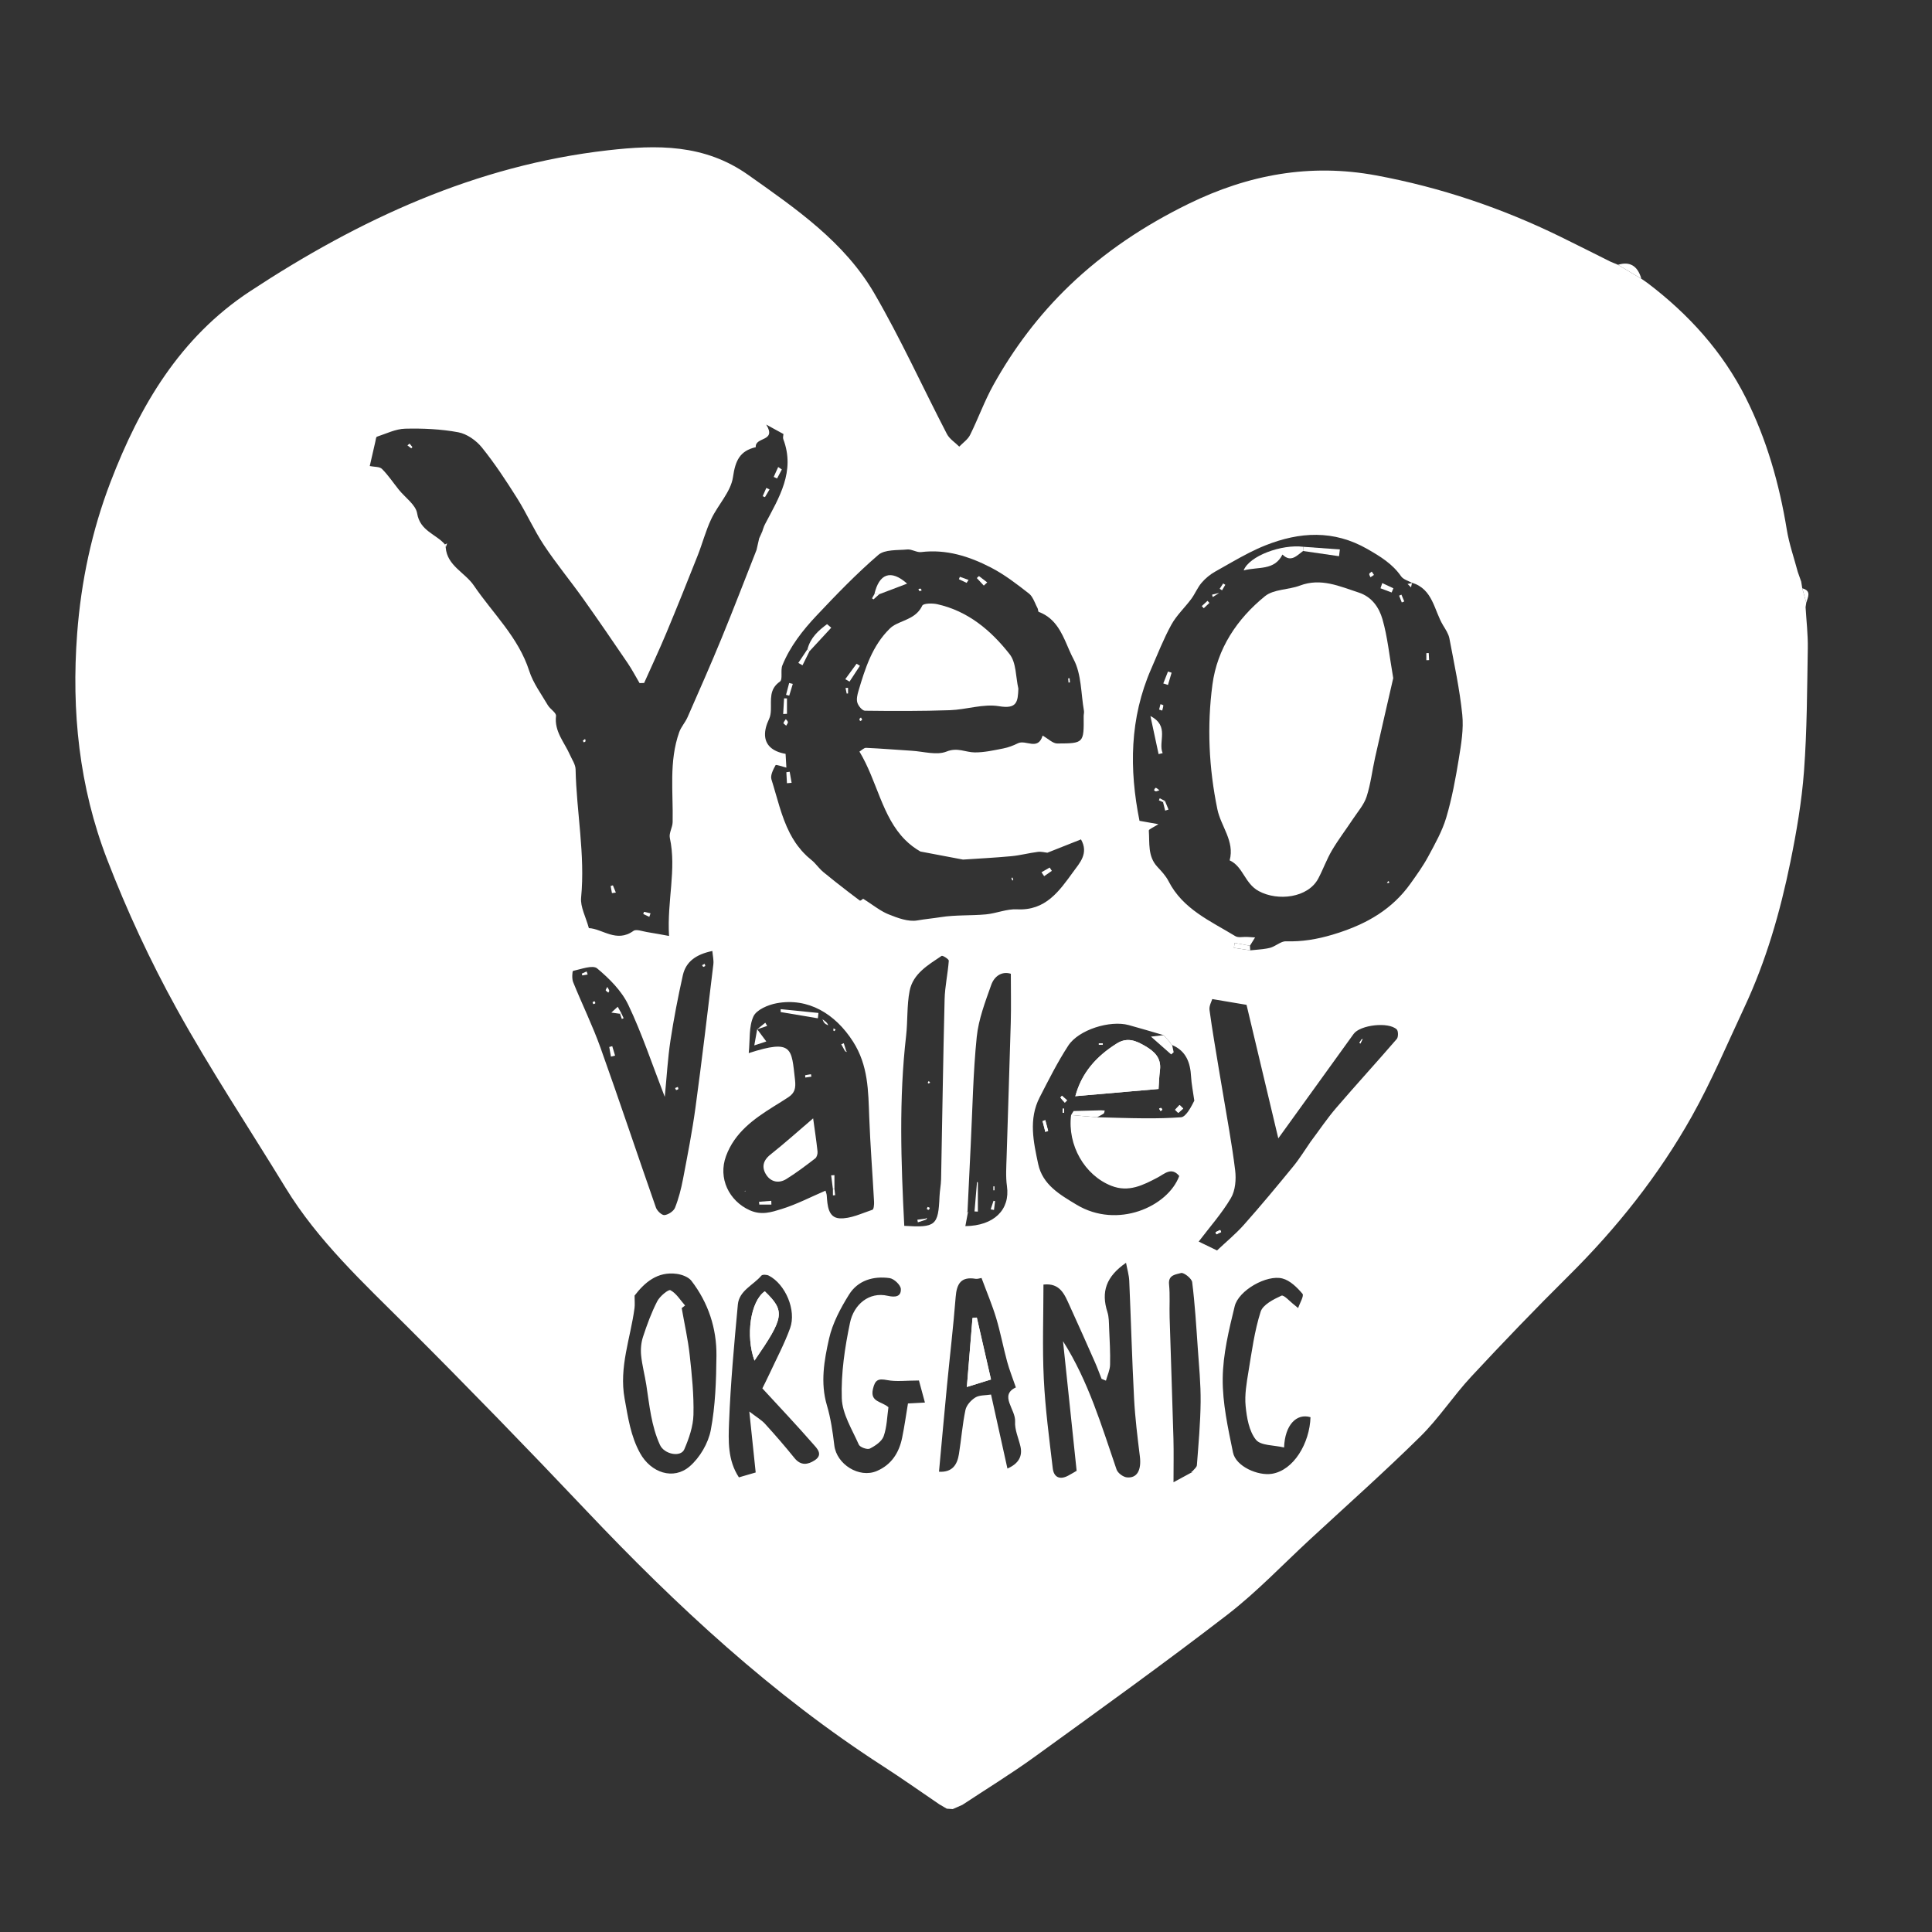 <?xml version="1.0" encoding="UTF-8"?>
<svg xmlns="http://www.w3.org/2000/svg" version="1.1" viewBox="0 0 2000 2000">
  <rect x="0" y="0" width="2000" height="2000" fill="#333333" stroke="none"/>
  <defs>
    <style>
      .cls-1 {
        fill: #fff;
      }
    </style>
  </defs>
  <!-- Generator: Adobe Illustrator 28.7.0, SVG Export Plug-In . SVG Version: 1.2.0 Build 136)  -->
  <g>
    <g id="Layer_1">
      <g id="Layer_1-2" data-name="Layer_1">
        <g id="_x33_LhWtE.tif">
          <g>
            <path class="cls-1" d="M1699.151,288.612c-8.067-4.829-16.134-9.658-24.201-14.487,12.255-3.796,20.335,1.041,24.201,14.487Z"/>
            <path class="cls-1" d="M1869.834,623.942c-1.376-4.976-2.753-9.952-4.132-14.928,9.831,2.635,5.785,9.113,4.132,14.928Z"/>
            <path class="cls-1" d="M1864.6,602.097c-1.178-3.335-2.356-6.67-3.534-10.005,1.178,3.335,2.356,6.67,3.534,10.005Z"/>
            <path class="cls-1" d="M1705.695,293.113c-2.11-1.476-4.221-2.952-6.336-4.422,2.109,1.478,4.222,2.95,6.336,4.422Z"/>
            <path class="cls-1" d="M980.094,1872.34c2.055.139,4.109.279,6.164.422-2.055-.138-4.109-.28-6.164-.422Z"/>
            <g>
              <polygon class="cls-1" points="1144.855 1429.252 1144.855 1429.252 1144.855 1429.252 1144.855 1429.252"/>
              <path class="cls-1" d="M893.4,930.289c.028.017.055.035.082.052.138-.144.142-.192-.082-.052Z"/>
              <polygon class="cls-1" points="788.003 552.656 788.003 552.656 788.003 552.656 788.003 552.656"/>
              <polygon class="cls-1" points="775.687 1461.199 775.687 1461.199 775.687 1461.199 775.687 1461.199"/>
              <polygon class="cls-1" points="1212.958 1081.883 1212.958 1081.883 1212.958 1081.883 1212.958 1081.883"/>
            </g>
            <path class="cls-1" d="M1869.123,628.48c.23-1.509.47-3.023.711-4.538-1.376-4.976-2.753-9.952-4.132-14.928-.369-2.305-.736-4.611-1.102-6.917-1.178-3.335-2.356-6.67-3.534-10.005-3.868-14.587-8.957-28.974-11.378-43.798-7.771-47.572-20.884-93.594-42.473-136.552-23.927-47.61-59.095-86.427-101.519-118.63h0c-2.11-1.476-4.221-2.952-6.336-4.422-.004.007-.209-.079-.209-.079-8.067-4.829-16.134-9.658-24.201-14.487-2.647-1.111-5.294-2.223-7.941-3.335-17.213-8.585-34.371-17.282-51.648-25.735-60.701-29.696-124.035-51.079-190.657-63.451-68.519-12.725-132.575-.823-194.333,29.399-45.416,22.225-87.13,49.878-123.547,84.903-31.306,30.109-57.369,64.661-78.473,102.613-9.218,16.578-15.661,34.678-24.12,51.711-2.347,4.726-7.401,8.108-11.213,12.106-4.338-4.326-10.102-7.911-12.791-13.092-25.165-48.472-47.74-98.416-75.142-145.565-30.952-53.259-80.955-87.521-130.465-122.564-45.657-32.316-94.893-31.284-145.535-25.51-136.324,15.544-257.047,71.463-370.232,145.909-72.587,47.743-114.211,118.583-144.415,197.389-19.382,50.571-30.51,102.933-34.587,157.135-6.031,80.196,2.157,158.706,30.99,233.498,20.446,53.036,44.611,105.101,72.102,154.844,34.898,63.144,74.942,123.439,112.584,185.074,33.743,55.251,80.768,98.645,126.057,143.858,62.571,62.468,124.218,125.899,185.003,190.109,93.602,98.876,192.835,190.976,307.723,265.066,19.665,12.682,38.772,26.23,58.138,39.377,2.549,1.491,5.098,2.982,7.647,4.474,2.055.139,4.109.279,6.164.422,3.346-1.468,6.691-2.941,10.037-4.413,24.903-16.477,50.425-32.097,74.589-49.594,66.932-48.466,134.093-96.683,199.537-147.11,30.515-23.513,57.319-51.853,85.716-78.101,38.191-35.3,77.089-69.889,114.114-106.376,19.226-18.946,34.2-42.132,52.644-61.962,32.875-35.347,66.33-70.201,100.623-104.17,50.005-49.533,93.491-104.169,127.854-165.401,20.369-36.295,36.608-74.927,54.307-112.695,22.546-48.108,37.176-98.884,47.74-150.72,6.326-31.039,11.747-62.515,14.086-94.053,3.132-42.225,3.187-84.695,3.921-127.072.246-14.19-1.474-28.414-2.305-42.616ZM909.203,574.452c6.732-5.794,19.83-4.69,30.113-5.638,4.628-.427,9.676,3.255,14.243,2.697,26.069-3.184,49.86,4.438,72.256,16.003,14.028,7.245,26.835,17.123,39.338,26.908,1.079.844,2,1.892,2.819,3.071,2.457,3.536,3.996,8.247,6.118,12.155.554,1.02.484,2.926.964,3.575.068.093.148.16.243.195,9.177,3.412,15.313,9.271,19.989,16.194.016.023.03.047.046.07.641.953,1.253,1.927,1.844,2.916.149.249.295.5.44.75,1.651,2.842,3.122,5.808,4.505,8.819.35.762.695,1.526,1.035,2.291.433.974.86,1.948,1.283,2.924.363.837.724,1.673,1.084,2.508.153.354.306.706.458,1.059.354.819.71,1.635,1.067,2.447.709,1.611,1.428,3.203,2.171,4.766.695,1.465,1.409,2.905,2.159,4.306,8.208,15.331,7.572,35.41,10.726,53.412.308,1.759-.317,3.661-.301,5.494.257,27.829.266,28.199-27.327,28.285-4.58.014-9.175-4.797-15.162-8.166l0.0 0c-4.8,16.007-17.418,3.891-25.577,7.949-4.8,2.387-10.005,4.351-15.249,5.373-9.78,1.906-19.734,4.18-29.59,4.067-9.55-.11-17.673-5.443-29.038-.884-10.269,4.119-23.931-.085-36.083-.827-15.738-.961-31.456-2.3-47.204-3.007-2.2-.099-4.519,2.468-6.882,3.859,18.235,30.096,23.205,67.405,47.448,91.54,4.489,4.469,9.64,8.487,15.658,11.923,14.877,2.816,29.399,5.566,44.116,8.352,15.989-1.082,33.046-1.916,50.033-3.513,9.186-.863,18.214-3.31,27.386-4.464,3.664-.461,7.525.634,9.882.875,11.955-4.739,23.403-9.276,34.818-13.801 0.0 0.0 0.0 0.0 0.0 0h0c8.241,14.519-1.355,24.379-8.159,33.75-14.37,19.791-28.475,40.23-58.048,38.636-10.614-.572-21.408,4.237-32.244,5.237-15.564,1.437-31.436.419-46.792,2.865-7.913,1.26-16.241,1.995-24.135,3.386-9.322,1.643-20.336-2.481-29.744-6.272-.549-.221-1.095-.454-1.636-.697-.114-.051-.227-.108-.341-.16-.426-.195-.852-.392-1.274-.599-.105-.052-.209-.108-.315-.161-.429-.214-.858-.43-1.285-.657-.095-.05-.189-.104-.284-.155-.435-.234-.869-.47-1.303-.715-.118-.067-.235-.138-.353-.205-.41-.235-.82-.471-1.23-.716-.071-.042-.143-.088-.214-.131-.456-.274-.913-.552-1.37-.837-.015-.009-.03-.019-.044-.028-5.238-3.271-10.549-7.213-16.778-11.136-.001.001-.002.002-.003.003-.119.125-.337.319-.615.544-.023.018-.043.035-.067.054-.133.106-.273.214-.423.324-.029.021-.059.042-.088.063-.126.091-.254.179-.384.265-.041.027-.08.054-.12.08-.15.096-.298.185-.444.266-.041.022-.079.042-.119.062-.128.067-.251.124-.369.171-.026.01-.053.024-.078.033-.133.048-.252.075-.361.087-.027.003-.052.003-.077.003-.106.001-.202-.013-.27-.063-0,0-.001,0-.001-0-2.389-1.774-4.763-3.569-7.137-5.365-1.808-1.367-3.61-2.742-5.409-4.122-8.521-6.537-16.946-13.2-25.246-20.014-1.533-1.259-2.92-2.698-4.267-4.186-1.608-1.775-3.158-3.62-4.812-5.334-.024-.025-.049-.048-.073-.072-.991-1.023-2.021-1.999-3.128-2.877-1.421-1.128-2.768-2.293-4.07-3.479-.304-.277-.613-.552-.911-.832-1.114-1.047-2.176-2.12-3.207-3.209-.756-.798-1.491-1.605-2.204-2.424-1.374-1.577-2.675-3.191-3.903-4.84-.751-1.008-1.485-2.024-2.186-3.057-2.157-3.177-4.082-6.47-5.829-9.85-.037-.071-.076-.141-.113-.212-8.881-17.275-13.078-36.861-18.985-55.532-1.322-4.178,1.834-10.27,4.283-14.727.499-.908,7.135,1.555,11.181,2.521-.223-3.84-.53-9.121-.828-14.24-7.01-1.225-12.309-3.597-15.867-6.97-6.794-6.44-7.246-16.528-1.163-29.253,1.321-2.762,1.702-6.152,1.82-9.277.4-10.603-2.039-21.418,9.368-29.333,3.143-2.181.39-11.556,2.5-16.754,7.977-19.642,21.01-36.255,35.332-51.461,20.509-21.775,41.372-43.409,63.996-62.881ZM1042.395,1227.942c3.473,24.44-13.562,41.01-43.06,41.342.841-4.517,1.644-8.83,2.447-13.142-.275-.543-.61-1.069-.787-1.642-.048-.154.382-.456.593-.689h0c1.101-22.946,2.165-45.894,3.31-68.837,1.856-37.188,2.449-74.508,6.212-111.504,1.864-18.327,8.793-36.343,15.023-53.936,3.222-9.098,11.129-14.396,20.278-11.504,0,17.437.38,34.001-.072,50.544-1.268,46.393-2.945,92.776-4.301,139.167-.294,10.068-1.047,20.315.358,30.202ZM593.285,1016.607c-1.403-3.47-.88-11.354-.027-11.538,8.365-1.803,20.323-6.404,24.9-2.586,12.615,10.523,25.339,23.205,32.276,37.768,14.157,29.722,24.548,61.237,37.744,95.246,2.07-21.29,3.087-39.95,5.877-58.342,3.43-22.614,7.832-45.116,12.79-67.449,3.227-14.536,14.111-21.828,30.575-25.256.412,4.939,1.569,9.522,1.041,13.902-5.943,49.279-11.751,98.58-18.441,147.76-3.388,24.908-8.235,49.631-12.946,74.338-1.928,10.113-4.508,20.252-8.296,29.781-1.433,3.605-6.934,7.214-10.913,7.626-2.732.283-7.647-4.375-8.843-7.786-19.305-55.069-37.702-110.46-57.356-165.402-8.267-23.111-19.165-45.272-28.381-68.062ZM735.817,1480.327c-2.593,13.657-11.36,28.651-21.917,37.713-16.85,14.464-40.038,6.536-51.235-13.643-9.777-17.619-12.491-36.826-16.055-56.433-5.977-32.888,6.131-62.712,10.245-93.869.474-3.586.064-7.289.064-12.903,10.3-13.406,23.6-25.271,43.78-22.478,5.349.74,12.027,3.234,15.093,7.228,17.425,22.696,26.145,49.064,25.873,77.438-.247,25.717-1.076,51.815-5.847,76.948ZM711.664,742.604c-2.338,5.325-6.6,9.876-8.528,15.299-10.81,30.401-6.153,62.006-6.823,93.215-.117,5.468-3.978,11.304-2.903,16.277,7.091,32.809-3.024,65.176-.821,101.501-8.53-1.522-15.688-2.921-22.889-4.042-4.698-.732-11.057-3.28-13.93-1.21-17.635,12.708-32.293-2.333-46.183-2.849-3.15-11.664-8.953-21.962-8.02-31.608,4.317-44.626-4.8-88.499-5.719-132.778-.105-5.039-3.682-10.054-5.847-14.994-5.716-13.04-16.33-24.093-14.419-40.28.391-3.31-6.103-7.055-8.495-11.143-6.791-11.604-15.171-22.824-19.207-35.39-11.234-34.971-37.573-59.384-57.338-88.45-9.225-13.567-27.552-20.356-29.135-39.237-.264-1.103-.528-2.206-.792-3.309-9.258-10.806-25.801-13.871-28.79-32.164-1.458-8.925-12.356-16.278-18.893-24.413-5.823-7.246-11.016-15.1-17.545-21.626-2.468-2.467-7.904-1.966-12.619-2.95,1.698-7.444,3.729-16.438,5.816-25.42.404-1.74.628-4.634,1.605-4.955,9.664-3.169,19.417-8.065,29.245-8.301,18.334-.442,37.018.377,54.99,3.72,8.93,1.661,18.583,8.484,24.446,15.761,13.362,16.586,25.143,34.543,36.512,52.607,9.899,15.727,17.428,32.976,27.681,48.441,12.613,19.025,27.241,36.702,40.496,55.318,15.68,22.023,30.931,44.353,46.134,66.71,4.533,6.665,8.278,13.866,12.384,20.821,1.57-.044,3.139-.087,4.709-.131,7.695-17.251,15.73-34.36,23.007-51.786,11.103-26.586,21.822-53.335,32.422-80.127,4.944-12.494,8.322-25.678,14.043-37.777,7.018-14.843,20.32-28.218,22.512-43.437,2.453-17.035,7.042-27.139,23.61-30.985-1.051-10.992,22.007-5.4,10.786-23.393,8.379,4.59,12.949,7.093,17.853,9.779-.085,1.679-.773,3.722-.182,5.279,12.714,33.503-4.399,60.512-18.934,88.126-1.456,2.766-2.211,5.9-3.291,8.863-0,0,.311.885.311.885l-.917.202c-.71,1.548-1.419,3.097-2.129,4.646-.908,3.992-1.816,7.985-2.725,11.977-12.047,30.521-23.762,61.179-36.239,91.524-11.289,27.457-23.312,54.615-35.247,81.802ZM751.581,1196.762c8.991-24.441,28.742-38.447,49.55-51.475,5.002-3.132,10.073-6.164,14.972-9.451,6.594-4.425,7.919-9.194,6.872-18.227-3.729-32.161-2.002-42.265-47.888-27.433,1.419-13.892-.011-27.426,4.891-38.032,3.182-6.884,15.149-11.953,23.968-13.587,32.596-6.038,60.629,10.82,79.063,39.602,15.88,24.796,15.806,51.209,16.823,78.399,1.09,29.151,3.398,58.256,4.989,87.391.157,2.868-.274,7.928-1.626,8.377-11.173,3.707-22.779,9.477-33.955,8.892-11.981-.627-12.677-13.418-13.392-23.63-.121-1.731-.869-3.418-1.301-5.029-15.386,6.605-29.997,14.253-45.492,19.041-10.255,3.169-20.718,6.764-32.976,1.231-21.412-9.666-32.927-33.153-24.498-56.069ZM843.317,1511.733c-7.09,4.576-14.338,5.724-20.855-2.348-9.768-12.098-19.958-23.878-30.429-35.374-3.754-4.121-8.846-7.024-16.346-12.812,2.421,23.154,4.454,42.591,6.599,63.101-4.858,1.415-10.791,3.143-17.373,5.06-11.698-17.743-10.918-37.907-10.19-56.857,1.566-40.735,5.314-81.411,9.098-122.024,1.349-14.478,16.037-20.091,24.357-29.959,1.102-1.307,5.613-1.077,7.729.019,17.123,8.865,28.733,35.797,22,54.406-5.825,16.098-13.982,31.357-21.203,46.944-2.874,6.205-6.001,12.293-7.506,15.36,18.283,19.878,35.777,38.329,52.469,57.479,3.759,4.312,11.041,10.943,1.649,17.005ZM939.925,1452.866c-1.984,11.829-3.629,23.859-6.085,35.722-3.204,15.478-11.184,27.825-26.223,34.214-18.24,7.749-41.591-6.96-43.934-26.543-1.667-13.928-3.684-28.026-7.659-41.42-6.962-23.455-2.837-46.596,2.192-68.995,3.597-16.021,11.884-31.559,20.69-45.683,9.207-14.767,25.266-19.428,42.081-17.053,4.521.639,11.383,7.161,11.567,11.235.354,7.833-5.495,8.942-13.538,7.08-19.328-4.476-35.12,8.944-39.081,27.822-5.385,25.666-9.373,52.307-8.514,78.35.534,16.187,10.723,32.226,17.623,47.871,1.197,2.715,8.767,5.446,11.362,4.138,5.663-2.853,12.463-7.441,14.375-12.876,3.411-9.696,3.549-20.544,4.919-29.974l-0.0 0c-7.138-6.292-19.192-5.207-16.026-18.905,2.223-9.621,5.55-10.922,14.732-9.171,9.49,1.811,19.594.403,32.881.403,1.36,5.02,3.499,12.909,6.193,22.85-7.162.381-12.001.639-17.555.935ZM936.1,1268.988h-0c-3.381-66.008-5.627-131.365,1.897-196.708,1.776-15.425.683-31.299,3.621-46.441,3.48-17.937,19.196-26.894,33.132-36.317,1.011-.684,7.552,3.415,7.437,4.994-.968,13.322-3.997,26.547-4.331,39.853-1.558,62.101-2.411,124.219-3.642,186.329-.118,5.96-1.383,11.891-1.631,17.856-1.251,30.052-3.956,32.503-36.484,30.433ZM1042.888,1520.228c-5.626-25.404-11.221-50.67-16.964-76.604-5.893.956-12.008.451-16.223,3.039-4.489,2.757-9.241,8.009-10.272,12.927-3.152,15.051-4.308,30.508-6.757,45.724-1.753,10.89-6.777,19.034-20.632,18.205,2.734-29.554,5.387-59.279,8.257-88.983,2.961-30.642,6.594-61.227,9.002-91.909,1.076-13.704,5.548-21.328,20.588-18.818,2.075.346,4.363-.58,6.182-.86v0c5.555,15.016,11.1,28.031,15.155,41.494,4.459,14.804,7.288,30.09,11.333,45.029,2.305,8.511,5.618,16.749,9.049,26.78-17.592,8.198.014,22.765-.783,35.387-.527,8.352,3.483,16.995,5.492,25.5,2.469,10.424-2.006,18.12-13.427,23.089ZM1166.566,1529.384c-3.899-.377-9.457-4.516-10.71-8.158-15.535-45.185-28.969-91.165-55.428-132.835,4.651,44.266,9.302,88.531,14.098,134.18-2.135,1.23-5.444,3.272-8.873,5.085-8.647,4.574-14.756,1.548-15.834-7.593-3.636-30.834-7.777-61.698-9.281-92.668-1.582-32.589-.354-65.314-.354-97.605,17.471-1.965,21.944,10.591,27.146,21.942,8.896,19.413,17.538,38.943,26.169,58.475,2.488,5.63,4.573,11.438,6.842,17.165,1.505.627,3.01,1.254,4.515,1.881,1.507-5.48,4.148-10.93,4.291-16.445.33-12.71-.444-25.456-.998-38.177-.239-5.479-.118-11.229-1.756-16.346-6.706-20.948-1.434-36.7,19.264-51.051,1.25,6.757,3.068,12.671,3.333,18.654,1.793,40.579,2.864,81.193,4.995,121.752,1.054,20.053,3.536,40.055,5.996,60.004,1.731,14.036-2.725,22.773-13.413,21.74ZM1114.466,1247.116c-17.312-10.421-35.171-20.676-39.741-42.123-4.871-22.864-10.091-46.391,1.485-68.94,9.324-18.163,18.526-36.526,29.633-53.597,10.753-16.526,43.288-26.547,62.559-21.309,12.092,3.287,24.086,6.937,36.124,10.423,2.087,2.316,4.173,4.632,6.26,6.948l2.172,3.365.439-.041c14.511,6.126,18.807,18.195,19.601,32.698.409,7.467,1.957,14.872,3.349,24.875-1.052,1.902-3.267,6.73-6.265,11.01-1.81,2.585-4.714,5.962-7.334,6.155-12.515.922-25.103,1.171-37.662,1.1-16.471-.093-32.939-.711-49.409-1.103-8.962-.771-17.925-1.541-26.887-2.312-3.904,31.248,14.004,62.423,41.736,73.309,17.885,7.021,32.848-.728,47.887-8.638,7.251-3.814,14.285-11.261,22.334-1.553-11.721,31.747-63.959,55.206-106.281,29.732ZM1239.019,1516.755c-.17,2.258-3.079,4.31-4.718,6.457l.207.927-.911.097-0-0c-5.514,2.989-11.027,5.977-18.79,10.184,0-15.845.345-30.626-.066-45.386-1.164-41.79-2.692-83.57-3.952-125.358-.344-11.401.546-22.895-.591-34.199-1.016-10.105,7.706-10.161,12.38-11.641,2.76-.874,11.086,5.599,11.565,9.435,2.813,22.568,4.206,45.322,5.778,68.034,1.29,18.64,3.146,37.317,2.965,55.961-.213,21.844-2.229,43.68-3.867,65.489ZM1316.484,1525.69c-14.297,2.209-37.129-7.619-40.083-22.076-5.158-25.241-10.914-51.022-10.658-76.519.251-25.019,6.4-50.277,12.399-74.835,4.016-16.441,33.117-32.988,49.417-28.782,7.897,2.037,15.206,9.246,20.756,15.823,1.807,2.141-2.804,9.697-4.48,14.776-1.218-1-2.435-2-3.652-3h0c-4.654-3.51-11.12-10.96-13.631-9.807-8.233,3.784-19.248,9.355-21.565,16.659-6.323,19.93-9.138,41.034-12.553,61.802-1.947,11.843-4.114,24.114-2.956,35.874,1.187,12.048,3.544,25.927,10.649,34.787,5.03,6.272,18.812,5.528,29.148,8.027.829-23.28,12.876-35.712,27.364-31.344-.857,26.796-17.319,55.085-40.154,58.614ZM1445.912,1075.576c-20.683,23.998-42.115,47.351-62.749,71.39-9.443,11-17.559,23.139-26.276,34.761l0.0 0c-0,0-.054.045-.054.045-5.964,8.556-11.411,17.535-17.995,25.584-16.668,20.377-33.488,40.655-50.97,60.331-8.805,9.909-19.182,18.422-28.011,26.775-5.378-2.605-10.437-5.056-18.972-9.19,11.262-14.849,23.869-29,33.333-45.009,4.624-7.821,5.561-19.364,4.413-28.765-3.385-27.723-8.637-55.219-13.176-82.8-1.094-6.648-2.289-13.28-3.374-19.93-3.437-21.066-7.151-42.095-10.004-63.241-.571-4.231,2.185-8.911,2.836-11.296,12.215,2.058,22.158,3.733,35.494,5.98,10.442,43.9,21.512,90.44,32.874,138.205,2.906-4.022,5.931-8.203,8.949-12.388,23.004-31.901,45.99-63.814,69.018-95.697,6.746-9.339,36.068-12.807,44.618-4.688,1.733,1.646,1.755,7.948.045,9.932ZM1510.163,785.51c-3.349,20.476-7.125,41.043-13.02,60.887-4.158,13.998-11.602,27.151-18.593,40.136-5.32,9.881-11.952,19.106-18.493,28.271-9.366,13.124-20.495,23.406-33.028,31.622-.082.054-.165.105-.247.158-3.163,2.064-6.416,3.997-9.752,5.812-1.408.766-2.833,1.508-4.271,2.233-1.784.9-3.59,1.769-5.418,2.608-8.808,4.045-18.108,7.417-27.816,10.304-16.126,4.796-31.55,7.405-48.172,6.885-1.715-.054-3.427.444-5.146,1.198-2.793,1.226-5.61,3.128-8.504,4.452-1.025.469-2.06.868-3.108,1.135-.995.254-2.003.462-3.015.652-5.671,1.061-11.567,1.241-17.328,1.922-0-.007-.001-.015-.001-.022-.004 0-.008.001-.012.001-5.627-.858-11.255-1.716-16.882-2.574.237-1.694.473-3.388.71-5.082,5.287.968,10.573,1.935,15.86,2.903l0-0h-0c.277-.445.554-.89.83-1.335,1.503-2.417,3.007-4.833,4.51-7.25-2.736-.177-5.471-.38-8.208-.525-4.137-.219-9.171,1.069-12.273-.824-25.676-15.668-54.288-27.836-69.108-56.9-2.829-5.547-7.394-10.334-11.686-14.984-10.016-10.852-7.78-24.529-8.733-37.372-.053-.712,1.129-1.517,3.003-2.592.401-.23.834-.473,1.294-.73.063-.035.126-.07.189-.106.992-.554,2.102-1.174,3.278-1.876.693-.413,1.407-.853,2.137-1.326-8.128-1.45-13.048-2.328-19.548-3.487-10.723-53.371-10.287-106.188,12.184-157.497,6.708-15.317,12.798-31.005,20.845-45.6,5.342-9.689,13.879-17.575,20.56-26.584,3.929-5.299,6.421-11.732,10.672-16.703,3.93-4.596,8.9-8.721,14.187-11.663,11.714-6.518,23.301-13.477,35.254-19.522,5.433-2.747,10.942-5.306,16.573-7.548,35.392-14.09,70.731-16.311,105.755,3.822,13.415,7.712,25.819,15.258,34.78,28.168,2.283,3.289,7.373,4.629,11.296,6.778.009-.038.017-.077.025-.115,21.732,6.654,22.709,28.487,32.153,44.102,2.601,4.301,5.637,8.811,6.539,13.59,4.941,26.184,10.597,52.347,13.315,78.794,1.542,15.001-1.12,30.686-3.59,45.784Z"/>
            <path class="cls-1" d="M1409.285,1076.281c-.663,1.034-1.355,2.052-1.941,3.129-.051.093.597.566.92.863.541-1.118,1.081-2.237,1.62-3.355.283-.495.565-.99.848-1.485-.483.283-.965.566-1.447.849ZM1264.142,1275.402l-.976-2.117c-1.63.729-3.278,1.426-4.84,2.28-.079.043.588,1.448.907,2.219,1.636-.794,3.273-1.588,4.909-2.382Z"/>
            <path class="cls-1" d="M1113.316,1134.76c28.387-2.468,56.774-4.935,86.009-7.476.361-5.033.562-12.318,1.469-19.515,1.592-12.632-5.899-19.435-15.43-24.969-9.285-5.392-18.318-9.433-29.264-2.576-20.943,13.119-36.356,30.18-42.874,54.455-.115.39-.23.779-.344,1.169.145-.362.29-.725.435-1.087l-0.0 0ZM1082.071,1159.545c-.936.348-1.872.696-2.808,1.044.958,3.714,1.916,7.429,2.874,11.143.968-.337,1.936-.675,2.904-1.012-.99-3.725-1.98-7.45-2.97-11.175ZM1224.849,1147.563c-1.246-1.226-2.493-2.451-3.74-3.677-1.563,1.65-3.127,3.299-4.69,4.949,1.1,1.079,2.199,2.158,3.299,3.238,1.71-1.503,3.421-3.007,5.131-4.51l-0-0ZM1102.297,1141.451c.777-.798,1.553-1.597,2.33-2.395-1.769-1.594-3.539-3.188-5.308-4.783-.538.7-1.664,1.848-1.524,2.03,1.381,1.807,2.971,3.455,4.502,5.148h0ZM1203.217,1148.784c-.421-.662-.708-1.648-1.249-1.817-.56-.175-1.367.443-2.067.715.525.845,1.051,1.689,1.576,2.534.567-.467,1.134-.933,1.74-1.432ZM1137.497,1080.146c0.0.428 0.0.856 0,1.285h4.111c-0-.428-0-.856-0-1.285h-4.111ZM1101.413,1147.617c-.436-.001-.871-.003-1.307-.004v4.343c.436.001.871.003,1.307.004v-4.343 0Z"/>
            <path class="cls-1" d="M791.721,1336.773c-14.903,10.329-19.962,46.115-10.703,71.739,30.987-44.97,31.973-51.102,10.703-71.739Z"/>
            <path class="cls-1" d="M1011.191,1363.921c-1.486.154-2.973.307-4.459.461-1.895,23.184-3.789,46.368-5.836,71.409,9.552-2.972,16.273-5.064,24.984-7.775-5.007-21.849-9.848-42.973-14.689-64.096h0Z"/>
            <path class="cls-1" d="M1213.396,1081.842c.531,2.49,1.062,4.98,1.593,7.47-.876.737-1.753,1.473-2.63,2.21-6.291-5.543-12.581-11.086-20.894-18.411,6.09-.719,9.575-1.131,13.06-1.541,2.087,2.317,4.174,4.633,6.259,6.949.723,1.121,1.448,2.243,2.174,3.365l.439-.041h-0Z"/>
            <path class="cls-1" d="M1108.789,1154.266c.869-1.37,1.737-2.741,2.607-4.107,9.442-.256,18.884-.516,28.325-.775,1.291.074,2.581.148,3.872.221-.33,1.073-.328,2.619-1.053,3.129-2.135,1.501-4.56,2.591-6.867,3.843-8.959-.77-17.921-1.541-26.883-2.311h-0Z"/>
            <path class="cls-1" d="M1293.928,979.011c.113,1.598.226,3.196.326,4.773-5.641-.878-11.268-1.736-16.895-2.594.237-1.694.473-3.388.71-5.082,5.287.968,10.573,1.935,15.86,2.903h-0Z"/>
            <path class="cls-1" d="M783.149,569.278c.912-4.004,1.824-8.007,2.731-11.994-.914,4.009-1.822,8.002-2.731,11.994Z"/>
            <path class="cls-1" d="M460.614,563.606c.752-.369,1.504-.738,2.255-1.107-.497,1.477-.993,2.954-1.477,4.423-.251-1.111-.515-2.214-.779-3.316Z"/>
            <path class="cls-1" d="M1001.589,1253.81c.522.746.589,1.531.196,2.343-.278-.555-.612-1.08-.789-1.654-.048-.154.382-.456.593-.689Z"/>
            <path class="cls-1" d="M788.003,552.656l-.258-.9s.872-.211.868-.199c-.004.012.307.897.307.897l-.918.202Z"/>
            <path class="cls-1" d="M1233.597,1524.236l-.163-.979s.878-.066.872-.056c-.006.01.201.937.201.937l-.911.097Z"/>
            <path class="cls-1" d="M809.354,486.006c-1.64,3.102-3.28,6.204-4.92,9.306-1.164-.542-2.328-1.084-3.492-1.625,1.544-3.408,3.089-6.815,4.633-10.223,1.259.847,2.519,1.695,3.778,2.542l-0-0Z"/>
            <path class="cls-1" d="M796.624,506.657c-1.579,2.658-3.158,5.317-4.737,7.975-.782-.322-1.565-.645-2.347-.967,1.253-2.859,2.506-5.719,3.759-8.578l3.325,1.57-0.0 0Z"/>
            <path class="cls-1" d="M423.975,459.212c.989,1.196,1.978,2.392,2.968,3.588-.409.444-.817.888-1.226,1.332-1.315-1.032-2.63-2.063-3.945-3.095l2.203-1.825Z"/>
            <path class="cls-1" d="M633.484,924.571c-.447-2.451-.893-4.902-1.34-7.354l2.314-.729c1.027,2.501,2.053,5.003,3.08,7.504-1.351.193-2.703.386-4.054.578Z"/>
            <path class="cls-1" d="M666.667,943.906c2.254.518,4.507,1.037,6.761,1.555-.425,1.228-.851,2.456-1.277,3.684l-6.271-3c.262-.746.524-1.492.787-2.239Z"/>
            <path class="cls-1" d="M604.434,768.504c-.386-.589-1.198-1.567-1.079-1.698.653-.718,1.535-1.229,2.338-1.811.174.782.621,1.639.433,2.321-.141.513-1.096.802-1.692,1.188l-0-0Z"/>
            <path class="cls-1" d="M1442.27,701.99c-5.68,24.822-12.33,53.465-18.76,82.158-3.029,13.518-4.559,27.481-8.82,40.574-2.698,8.293-9.035,15.45-13.995,22.948-7.213,10.902-15.203,21.329-21.834,32.565-5.467,9.264-9.118,19.58-14.147,29.127-10.612,20.144-41.882,23.803-61.648,13.103-14.716-7.967-16.062-25.341-30.132-31.824,5.363-19.865-9.032-35.062-12.71-52.865-8.858-42.87-10.834-86.12-5.124-129.081,4.955-37.277,25.478-68.066,54.402-91.525,9.031-7.325,24.286-6.503,36.105-10.966,21.83-8.243,41.024.723,60.89,7.18,13.789,4.481,21.154,15.662,24.595,27.545,5.285,18.248,7.08,37.507,11.178,61.063l0.0 0Z"/>
            <path class="cls-1" d="M1348.928,570.399c-6.486,4.712-12.533,12.281-21.339,3.665-8.36,16.891-25.04,12.386-40.173,16.42,5.796-15.058,39.253-27.289,61.779-24.443-.096,1.447-.181,2.902-.267,4.358v-0Z"/>
            <path class="cls-1" d="M1348.928,570.399c.086-1.455.172-2.911.267-4.358,12.619.923,25.228,1.836,37.837,2.75-.289,2.329-.579,4.658-.868,6.987-12.412-1.793-24.824-3.586-37.237-5.379h0Z"/>
            <path class="cls-1" d="M1190.908,741.235c20.271,10.483,7.616,26.471,12.664,38.425-1.4.329-2.8.657-4.2.986-2.661-12.389-5.322-24.779-8.464-39.411Z"/>
            <path class="cls-1" d="M1430.92,603.6c3.839,1.8,7.677,3.601,11.516,5.401-.607,1.446-1.215,2.893-1.822,4.339-3.845-1.452-7.69-2.904-11.535-4.356.614-1.795,1.228-3.59,1.841-5.384Z"/>
            <path class="cls-1" d="M1212.837,696.379l-3.762,12.67c-1.618-.514-3.236-1.029-4.854-1.543l4.865-12.333c1.25.402,2.501.804,3.751,1.206l0-0Z"/>
            <path class="cls-1" d="M1205.993,829.162c1.222,2.957,2.443,5.913,3.665,8.87-1.159.376-2.317.751-3.476,1.127-.74-2.939-1.481-5.878-2.219-8.814.816-.156,1.492-.551,2.029-1.183Z"/>
            <path class="cls-1" d="M1479.031,676.051c.123,2.436.246,4.872.369,7.309-.946.03-1.892.059-2.838.089v-7.347c.823-.017,1.646-.034,2.469-.05Z"/>
            <path class="cls-1" d="M1251.998,624.115c-1.953,1.837-3.905,3.673-5.858,5.51-.692-.735-1.385-1.47-2.077-2.204,1.979-1.81,3.958-3.62,5.938-5.429.666.708,1.331,1.416,1.997,2.124h0Z"/>
            <path class="cls-1" d="M1199.917,734.548c.468-1.87.935-3.739,1.403-5.609,1.038.41,2.984.878,2.962,1.222-.116,1.826-.724,3.62-1.162,5.425-1.067-.346-2.135-.692-3.203-1.038Z"/>
            <path class="cls-1" d="M1450.749,615.577c.977,2.342,1.954,4.684,2.931,7.026-.849.348-1.698.695-2.546,1.043-.929-2.346-1.859-4.693-2.789-7.039.801-.343,1.602-.687,2.403-1.03l0.0 0Z"/>
            <path class="cls-1" d="M1205.993,829.162c-.537.632-1.213,1.027-2.029,1.183-1.426-.622-2.85-1.241-4.273-1.86.285-.703.571-1.407.856-2.11,1.816.929,3.631,1.858,5.447,2.787v0Z"/>
            <path class="cls-1" d="M1420.044,591.704c.995,1.503,1.643,2.483,2.291,3.463l-3.633,2.386c-.468-1.144-1.353-2.322-1.262-3.42.063-.767,1.461-1.423,2.604-2.429Z"/>
            <path class="cls-1" d="M1268.429,605.377c-1.12,1.897-2.24,3.794-3.36,5.69-.824-.507-1.648-1.013-2.472-1.52,1.2-1.852,2.401-3.703,3.601-5.555.744.461,1.487.923,2.231,1.385Z"/>
            <path class="cls-1" d="M1200.22,818.093c-1.929.611-2.895,1.18-3.821,1.12-.648-.042-1.843-1.228-1.757-1.41.424-.89,1.325-2.337,1.816-2.249,1.033.187,1.915,1.209,3.761,2.538Z"/>
            <path class="cls-1" d="M1437.139,912.1c.397.361.859.669,1.11,1.099.076.13-.4.827-.682.87-.606.091-1.25-.076-1.879-.137.478-.613.956-1.225,1.451-1.832Z"/>
            <path class="cls-1" d="M1461.746,603.24c-.348,1.587-.695,3.174-1.043,4.76-1.213-1.172-2.426-2.344-3.639-3.515,1.67-.314,3.339-.628,5.005-.939-.003.003-.323-.306-.323-.306Z"/>
            <path class="cls-1" d="M1262.113,613.775c-4.326,2.786-5.515,3.552-6.705,4.318-.219-.836-.437-1.671-.656-2.507,1.219-.3,2.438-.6,7.361-1.811v0Z"/>
            <path class="cls-1" d="M1054.21,712.9c-.515,13.576-1.405,21.292-19.992,18.172-16.24-2.727-33.796,3.53-50.828,4.114-29.31,1.006-58.669.918-87.998.551-2.769-.035-6.786-4.895-7.848-8.264-1.132-3.591-.039-8.248,1.114-12.135,6.985-23.544,14.313-46.993,32.643-64.818,1.912-1.859,4.311-3.359,6.723-4.537,9.895-4.835,21.091-7.18,26.684-19.005,1.169-2.471,10.406-2.645,15.409-1.539,31.94,7.056,55.82,27.235,75.106,51.862,6.9,8.81,6.212,23.56,8.988,35.599Z"/>
            <path class="cls-1" d="M905.158,615.092c4.896-21.225,16.976-26.015,33.89-10.916-10.329,3.922-19.615,7.447-28.883,10.967-1.658-.021-3.332-.036-5.007-.051Z"/>
            <path class="cls-1" d="M835.943,671.959c3.059-11.894,11.25-19.209,20.214-25.835,1.451,1.221,2.902,2.443,4.352,3.664-7.51,8.127-15.02,16.253-22.531,24.38-.679-.736-1.357-1.473-2.036-2.209v0Z"/>
            <path class="cls-1" d="M875.021,703.09c3.894-5.329,7.788-10.658,11.682-15.987,1.16.701,2.32,1.402,3.48,2.103-3.581,5.459-7.162,10.918-10.743,16.377-1.473-.831-2.946-1.662-4.419-2.493Z"/>
            <path class="cls-1" d="M1013.419,596.345c2.847,2.183,5.694,4.366,8.542,6.549l-3.517,3.31c-2.428-2.604-4.856-5.208-7.284-7.811l2.259-2.048v0Z"/>
            <path class="cls-1" d="M837.979,674.168c-2.411,4.849-4.823,9.698-7.234,14.547-1.442-.823-2.884-1.645-4.326-2.468,3.175-4.763,6.349-9.526,9.524-14.288.679.736,1.357,1.473,2.036,2.209l-0.0 0Z"/>
            <path class="cls-1" d="M810.74,739.136l.924-16.209c1.002.021,2.003.042,3.005.063v15.949c-1.31.066-2.619.131-3.929.197Z"/>
            <path class="cls-1" d="M813.71,719.299l3.239-12.264c1.253.308,2.506.616,3.759.924l-3.688,12.158c-1.103-.273-2.206-.545-3.309-.818h-0Z"/>
            <path class="cls-1" d="M814.64,810.794c-.201-3.797-.401-7.594-.602-11.391,1.145-.164,2.29-.327,3.435-.491.669,3.821,1.338,7.643,2.006,11.464-1.613.139-3.226.278-4.839.417Z"/>
            <path class="cls-1" d="M1000.627,603.38c-2.656-1.258-5.312-2.517-7.967-3.775l.975-2.506,9.009,3.242c-.672,1.013-1.345,2.026-2.017,3.039h0Z"/>
            <path class="cls-1" d="M1078.16,902.955c2.82-1.629,5.641-3.257,8.461-4.886.75,1.149,1.5,2.298,2.25,3.447-2.656,1.836-5.311,3.673-7.967,5.509l-2.745-4.07h0Z"/>
            <path class="cls-1" d="M813.854,751.251c-1.267-1.194-2.961-2.234-2.814-2.757.409-1.455,1.583-2.696,2.454-4.021.763,1.011,2.012,1.963,2.147,3.052.123.991-.965,2.131-1.787,3.726Z"/>
            <path class="cls-1" d="M954.115,611.204c-.78.235-1.67.812-2.261.59-.538-.202-.751-1.27-1.107-1.956.745-.185,1.594-.671,2.203-.462.522.179.769,1.156,1.165,1.828l0-0Z"/>
            <path class="cls-1" d="M905.158,615.092c1.675.015,3.349.03,5.007.051-1.975,1.785-3.932,3.565-5.89,5.345-.526-.363-1.053-.726-1.579-1.089l2.462-4.308Z"/>
            <path class="cls-1" d="M890.416,746.465c-.296-.724-.914-1.496-.761-2.056.178-.649,1.033-1.113,1.594-1.657.426.807,1.161,1.618,1.154,2.421-.004.434-1.276.857-1.987,1.292h0Z"/>
            <path class="cls-1" d="M1107.234,702.13l.369,4.307c-.49.039-.981.079-1.471.118-.125-1.436-.251-2.872-.376-4.307.493-.039.985-.078,1.478-.117v0Z"/>
            <path class="cls-1" d="M877.896,712.031v5.806c-.471.054-.942.108-1.413.163-.391-1.929-.783-3.859-1.174-5.788l2.587-.181h0Z"/>
            <path class="cls-1" d="M1048.92,910.594c-.297.349-.591.698-.885,1.046-.347-.815-.777-1.61-.984-2.46-.051-.209.624-.595.965-.9.302.771.604,1.542.904,2.314l-0-0Z"/>
            <path class="cls-1" d="M841.76,1157.706c1.572,11.464,3.318,22.839,4.544,34.27.252,2.346-.678,5.898-2.367,7.194-9.768,7.492-19.601,15.002-30.064,21.449-7.475,4.606-15.724,3.086-20.567-4.332-4.927-7.547-3.767-14.725,4.226-21.068,14.997-11.901,29.259-24.729,44.227-37.514v0Z"/>
            <path class="cls-1" d="M808.119,1044.686c13.046,1.31,26.093,2.621,39.139,3.931l-.602,5.528c-12.826-2.154-25.652-4.309-38.478-6.463-.02-.999-.039-1.998-.059-2.997l0.0 0Z"/>
            <path class="cls-1" d="M783.893,1065.538c2.983,4.005,5.966,8.011,9.383,12.597-2.793.911-6.636,2.163-12.434,4.053,1.175-6.572,2.081-11.641,2.987-16.711l.063.06h0Z"/>
            <path class="cls-1" d="M798.552,1247.008h-12.532l-.277-2.93c4.229-.335,8.457-.67,12.686-1.005.041,1.312.082,2.624.123,3.935Z"/>
            <path class="cls-1" d="M862.239,1230.994c-.608-4.757-1.215-9.513-1.823-14.27,1.131-.08,2.263-.161,3.394-.241,0,4.742,0,9.484-0,14.23-.549-.043-1.072.049-1.571.281h0Z"/>
            <path class="cls-1" d="M783.83,1065.478c2.803-2.251,5.606-4.501,8.408-6.752.648,1.101,1.297,2.202,1.945,3.304l-10.29,3.508c0,0-.063-.06-.063-.06v-0Z"/>
            <path class="cls-1" d="M839.93,1114.548c-2.093.312-4.185.623-6.278.935-.045-.832-.254-2.359-.111-2.393,1.974-.465,3.997-.725,6.008-1.036.127.831.254,1.662.381,2.493Z"/>
            <path class="cls-1" d="M874.789,1088.152c-1.305-2.372-2.611-4.743-3.916-7.115.871-.366,1.741-.732,2.612-1.098.757,2.41,1.514,4.819,2.271,7.229l-.967.984 0.0 0Z"/>
            <path class="cls-1" d="M862.239,1230.994c.499-.232,1.022-.324,1.571-.281.254,2.174.507,4.353.76,6.532-.777.07-1.554.139-2.331.209v-6.46Z"/>
            <path class="cls-1" d="M865,1065.755c-.39.557-.733,1.164-1.218,1.619-.106.1-1.02-.307-1.046-.54-.085-.744.072-1.516.135-2.278.708.398,1.417.796,2.129,1.199v-0Z"/>
            <path class="cls-1" d="M856.475,1059.397c.289.652.577,1.304.866,1.957l-2.028-.82c.363-.403.751-.782,1.162-1.137v-0Z"/>
            <polygon class="cls-1" points="770.752 1232.944 771.61 1232.596 771.522 1233.457 770.752 1232.944"/>
            <path class="cls-1" d="M855.313,1060.534c-.775-.641-1.551-1.282-2.326-1.923.105-.753.52-1.241,1.246-1.466.746.751,1.491,1.502,2.239,2.253-.409.354-.796.733-1.16,1.136Z"/>
            <path class="cls-1" d="M875.756,1087.168c.29.636.581,1.272.871,1.908-.613-.308-1.226-.616-1.838-.924 0.0 0.0.967-.984.967-.984Z"/>
            <path class="cls-1" d="M852.987,1058.611c-.526-1.129-1.051-2.258-1.577-3.387.94.64,1.88,1.279,2.822,1.92-.725.226-1.14.714-1.245,1.467h-0Z"/>
            <path class="cls-1" d="M632.461,1093.822c-.594-3.332-1.189-6.664-1.783-9.996,1.042-.273,2.083-.546,3.125-.819.975,3.249,1.951,6.498,2.926,9.747-1.423.356-2.845.712-4.268,1.068Z"/>
            <path class="cls-1" d="M602.24,1007.898c1.68-.754,3.361-1.508,5.041-2.262.357,1.046.714,2.091,1.072,3.137-1.842.334-3.685.667-5.527,1.001-.195-.625-.39-1.251-.585-1.876Z"/>
            <path class="cls-1" d="M641.856,1049.47c-3.001-.414-6.002-.829-9.003-1.243,2.205-2.018,4.41-4.036,6.615-6.054,1.201,2.152,2.402,4.304,3.603,6.457-.392.299-.797.579-1.215.841h0Z"/>
            <path class="cls-1" d="M614.212,1039.487c-.262-.708-.902-1.6-.674-2.071.246-.509,1.305-.624,2.009-.911.265.707.92,1.606.692,2.068-.254.513-1.314.627-2.027.913h0Z"/>
            <path class="cls-1" d="M699.897,1128.481c-.354-.709-.707-1.416-1.06-2.122.956-.402,1.912-.803,2.868-1.205.166.777.697,1.766.402,2.276-.33.57-1.41.706-2.211,1.051v-0Z"/>
            <path class="cls-1" d="M727.993,1000.981c-.43-.633-.834-1.228-1.238-1.823.88-.464,1.76-.929,2.641-1.393.238.726.843,1.614.613,2.133-.24.541-1.284.724-2.016,1.083h0Z"/>
            <path class="cls-1" d="M628.676,1021.642c.881,1.618,1.683,2.677,2.007,3.865.154.564-.603,1.377-.947,2.078-.94-.778-2.02-1.45-2.734-2.398-.213-.283.598-1.337,1.674-3.546Z"/>
            <path class="cls-1" d="M643.07,1048.629c.839,1.805,1.678,3.609,2.517,5.414-.63.266-1.259.533-1.889.799-.612-1.791-1.225-3.582-1.84-5.373.415-.261.82-.542,1.212-.841h-0Z"/>
            <path class="cls-1" d="M1264.142,1275.402c-1.636.794-3.273,1.588-4.909,2.382-.319-.771-.986-2.176-.907-2.219,1.562-.854,3.209-1.551,4.84-2.28.325.706.651,1.411.976,2.117Z"/>
            <path class="cls-1" d="M1409.886,1076.917c-.541,1.118-1.081,2.237-1.622,3.355-.323-.297-.97-.77-.92-.863.586-1.076,1.277-2.095,1.941-3.129l.601.636Z"/>
            <path class="cls-1" d="M1356.832,1181.773c-.276-.254-.551-.507-.827-.761.294.238.587.477.881.715l-.054.045Z"/>
            <path class="cls-1" d="M1409.285,1076.281c.482-.283.965-.566,1.447-.849-.283.495-.565.99-.847,1.485.001-0-.6-.636-.6-.636Z"/>
            <path class="cls-1" d="M1113.226,1134.679c6.518-24.275,21.93-41.336,42.874-54.455,10.946-6.857,19.979-2.815,29.264,2.576,9.53,5.534,17.021,12.337,15.43,24.969-.907,7.197-1.108,14.482-1.469,19.515-29.235,2.541-57.622,5.009-86.009,7.476,0,0-.09-.081-.09-.081l0-0Z"/>
            <path class="cls-1" d="M1139.722,1149.384c-9.441.26-18.883.52-28.325.775,9.441-.261,18.883-.518,28.325-.775Z"/>
            <path class="cls-1" d="M1082.071,1159.545c.99,3.725,1.98,7.45,2.97,11.175-.968.337-1.936.675-2.904,1.012-.958-3.714-1.916-7.429-2.874-11.143.936-.348,1.872-.696,2.808-1.044Z"/>
            <path class="cls-1" d="M1224.849,1147.563c-1.71,1.503-3.421,3.007-5.131,4.51-1.1-1.079-2.199-2.158-3.299-3.238,1.563-1.65,3.127-3.299,4.69-4.949,1.247,1.226,2.493,2.451,3.74,3.677l0.0 0Z"/>
            <path class="cls-1" d="M1102.297,1141.451c-1.531-1.693-3.121-3.341-4.502-5.148-.139-.182.986-1.33,1.524-2.03,1.769,1.594,3.539,3.188,5.308,4.783-.777.798-1.553,1.597-2.33,2.395h-0Z"/>
            <path class="cls-1" d="M1203.217,1148.784c-.606.499-1.173.966-1.74,1.432-.525-.845-1.051-1.689-1.576-2.534.699-.271,1.507-.89,2.067-.715.542.169.828,1.155,1.249,1.817Z"/>
            <path class="cls-1" d="M1137.497,1080.146h4.111c0.0.428 0.0.856 0,1.285h-4.111c-0-.428-0-.856-0-1.285Z"/>
            <path class="cls-1" d="M1101.413,1147.617v4.343c-.436-.001-.871-.003-1.307-.004v-4.343c.436.001.871.003,1.307.004v-0Z"/>
            <path class="cls-1" d="M1113.316,1134.76c-.145.362-.29.725-.435,1.087.115-.39.23-.779.345-1.168 0.0 0.0.09.081.09.081Z"/>
            <path class="cls-1" d="M1144.855,1429.252c-1.502-.628-3.004-1.255-4.51-1.882,1.5.628,3.005,1.255,4.51,1.882Z"/>
            <path class="cls-1" d="M958.798,1262.512c-2.876.946-5.751,1.892-8.627,2.838-.181-.896-.363-1.792-.544-2.688,2.744-.373,5.488-.746,8.233-1.119l.938.969h-0Z"/>
            <path class="cls-1" d="M962.513,1250.316c-.316.713-.477,1.814-.996,2.021-.508.203-1.795-.354-1.977-.854-.194-.534.507-1.392.817-2.109.718.313,1.437.626,2.156.942h-0Z"/>
            <path class="cls-1" d="M961.473,1119.072c.487.569.969,1.137,1.452,1.706-.596.294-1.171.675-1.801.826-.176.042-.8-.705-.724-.902.226-.593.695-1.093,1.074-1.629h0Z"/>
            <path class="cls-1" d="M957.86,1261.544c.613-.287,1.227-.575,1.84-.862-.301.61-.602,1.22-.903,1.83.001 0-.937-.968-.937-.968v0Z"/>
            <path class="cls-1" d="M705.699,1354.145c2.827,16.192,6.473,32.293,8.273,48.598,2.264,20.518,4.409,41.237,3.894,61.801-.302,12.063-4.629,24.531-9.486,35.808-3.675,8.533-20.728,5.152-25.156-4.511-9.011-19.664-10.892-40.992-14.141-62.007-1.589-10.279-4.363-20.411-5.38-30.73-.623-6.32-.022-13.226,1.949-19.24,4.113-12.554,8.705-25.1,14.728-36.813,2.641-5.135,11.568-12.534,13.654-11.422,6.124,3.263,10.249,10.277,15.157,15.822l-3.491,2.694h-0Z"/>
            <path class="cls-1" d="M1012.283,1224.012v30.236l-3.473-.17c.864-10.19,1.728-20.38,2.593-30.57.293.168.587.335.88.503Z"/>
            <path class="cls-1" d="M1025.59,1251.905c.968-2.952,1.936-5.904,2.904-8.856.536.114,1.071.228,1.606.343-.381,3.056-.762,6.112-1.143,9.168l-3.367-.654v-0Z"/>
            <path class="cls-1" d="M1028.306,1232.22v-4.1l1.189.005v4.1c-.396-.002-.792-.003-1.189-.005v-0Z"/>
            <path class="cls-1" d="M791.721,1336.773c21.27,20.636,20.284,26.769-10.703,71.739-9.259-25.624-4.2-61.41,10.703-71.739Z"/>
            <path class="cls-1" d="M1011.191,1363.921c4.841,21.123,9.682,42.246,14.689,64.096-8.712,2.711-15.433,4.802-24.984,7.775,2.047-25.041,3.941-48.225,5.836-71.409,1.486-.154,2.973-.307,4.459-.461Z"/>
          </g>
        </g>
      </g>
    </g>
  </g>
</svg>